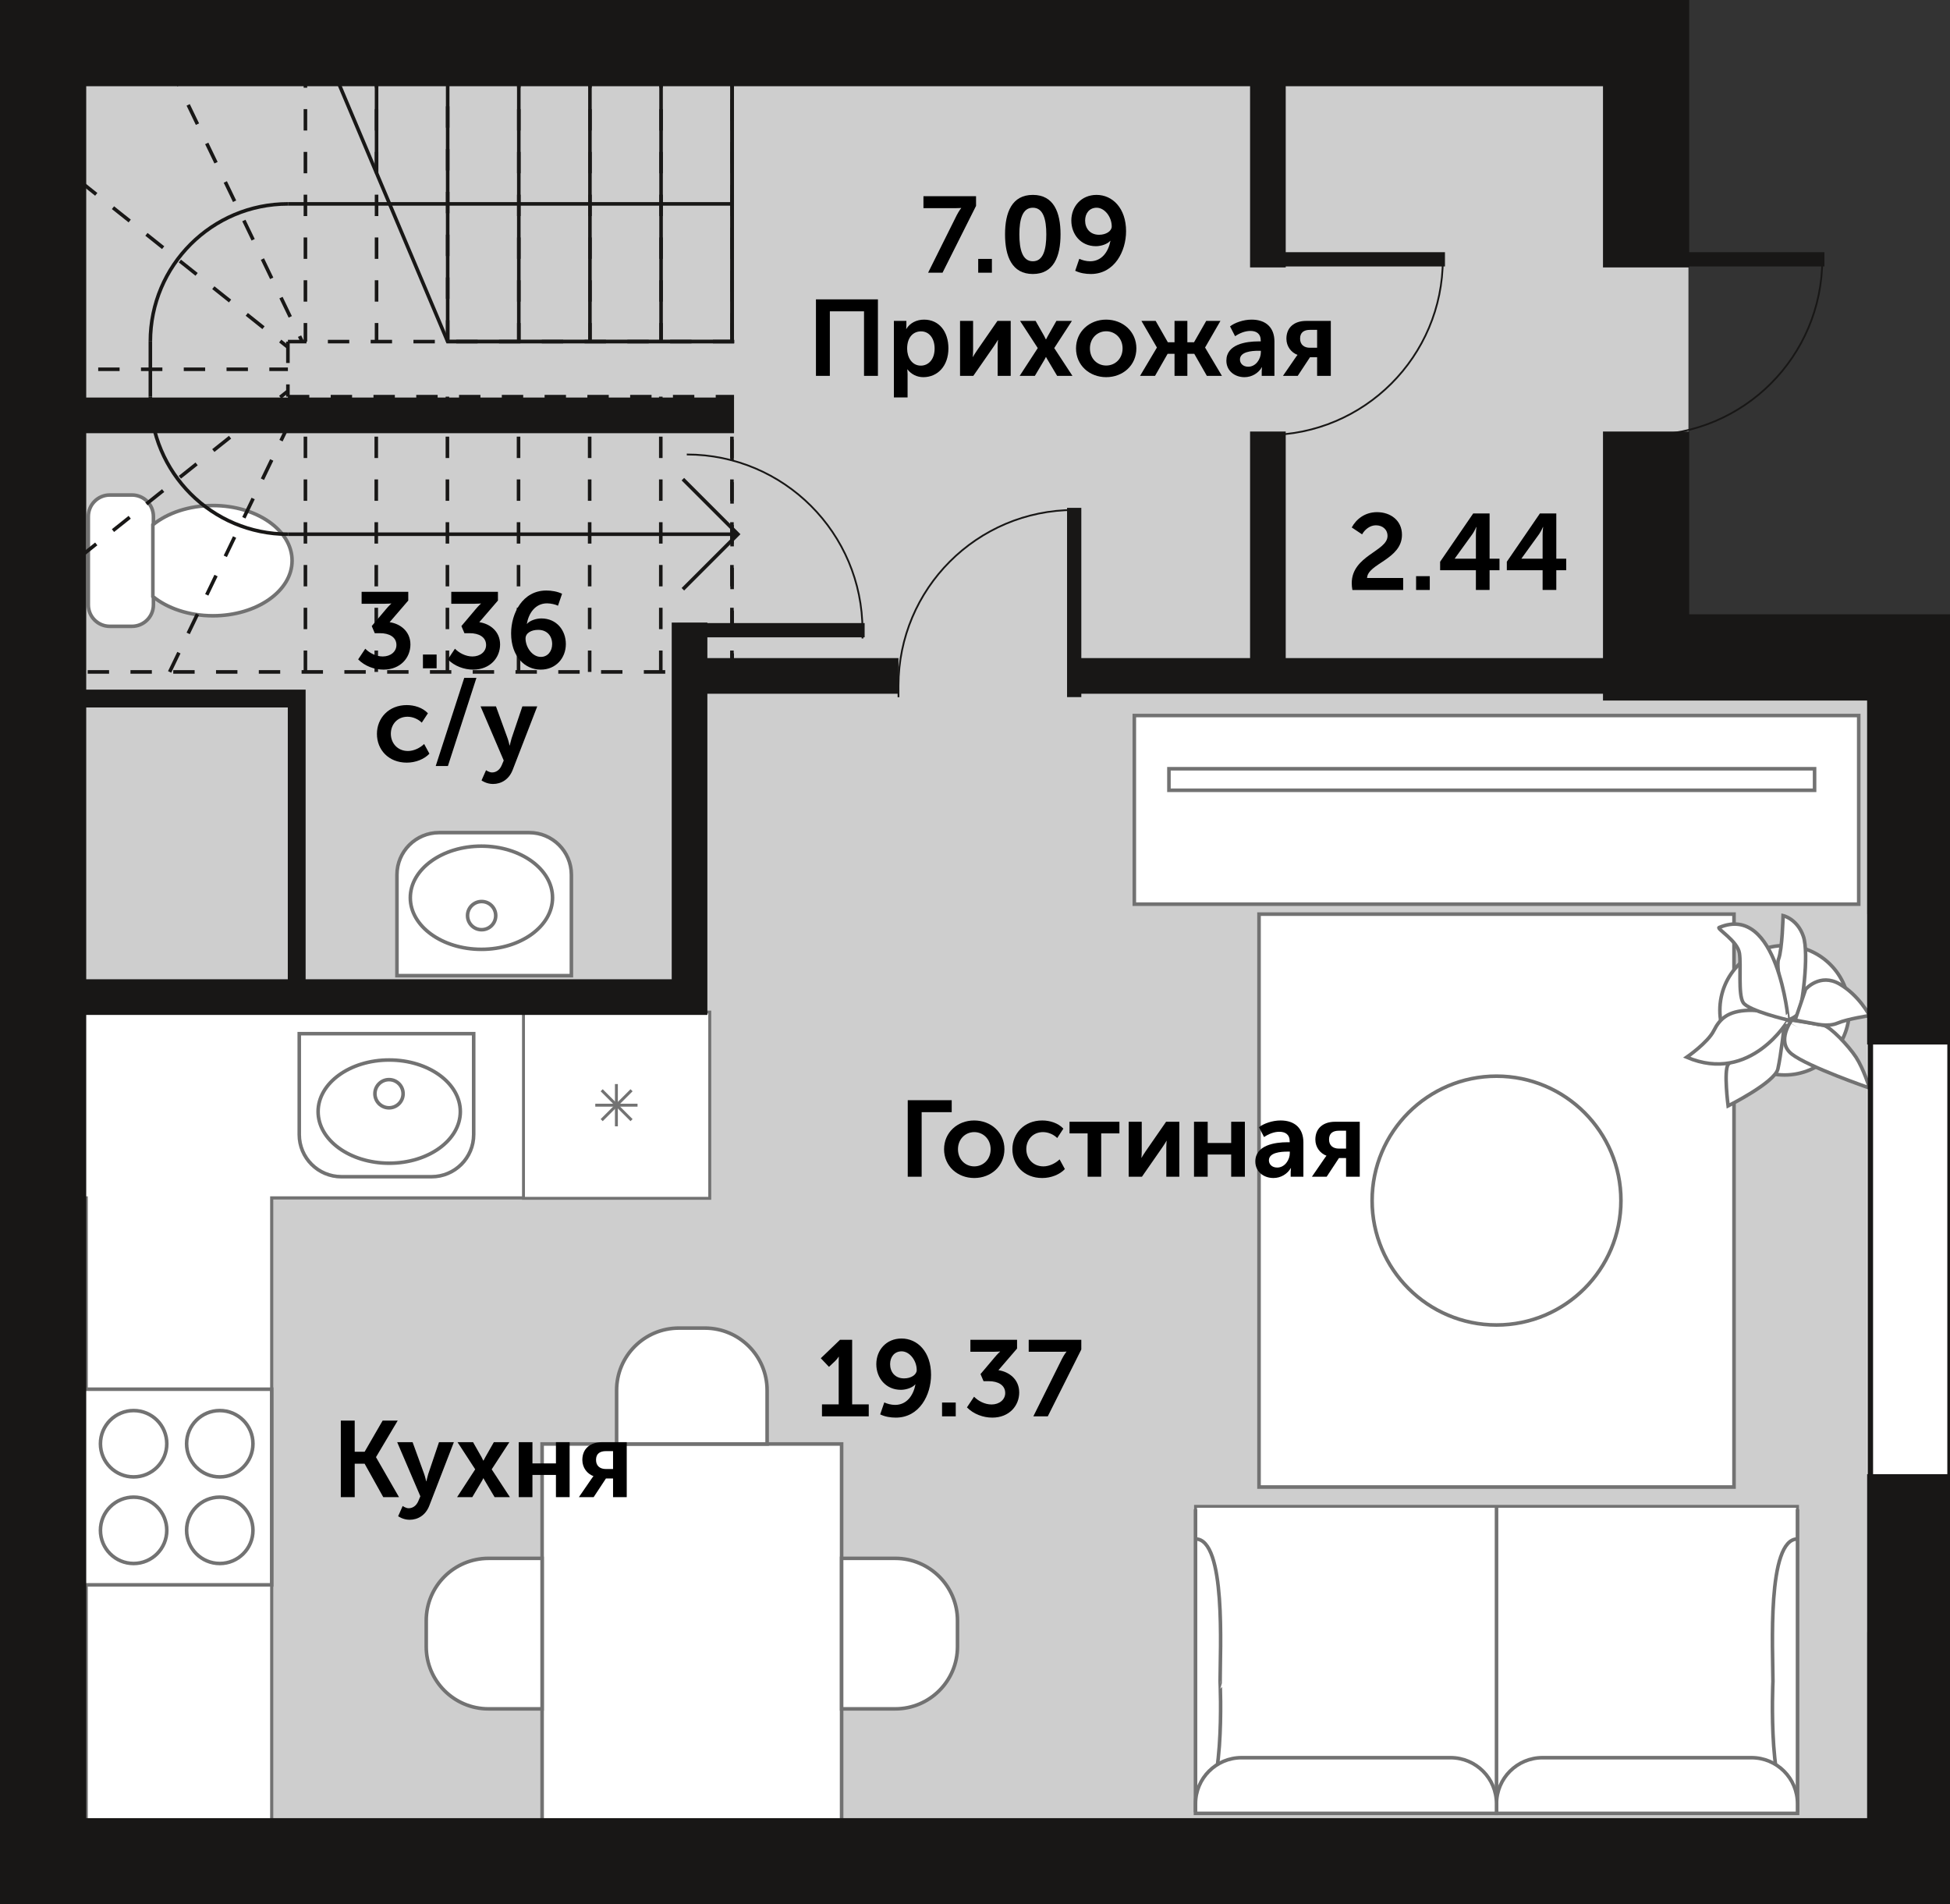 <?xml version="1.0" encoding="utf-8"?>
<!-- Generator: Adobe Illustrator 24.3.0, SVG Export Plug-In . SVG Version: 6.00 Build 0)  -->
<svg version="1.1" xmlns="http://www.w3.org/2000/svg" xmlns:xlink="http://www.w3.org/1999/xlink" x="0px" y="0px"
	 width="348.15px" height="340px" viewBox="0 0 348.15 340" enable-background="new 0 0 348.15 340" xml:space="preserve">
<rect x="0" y="0" width="348.15" height="340" fill="#333333" stroke="none"/>
<g id="пол">
	<polygon fill="#CECECE" points="333.938,119.965 301.452,119.965 301.452,3.957 2.257,3.957 2.257,336.604 301.452,336.604 
		301.452,327.468 333.938,327.468 	"/>
	<rect x="333.351" y="163.205" fill="#FFFFFF" width="14.799" height="128.186"/>
</g>
<g id="интерьер">
	<polygon fill="#FFFFFF" stroke="#727272" stroke-width="0.563" stroke-miterlimit="10" points="126.597,180.76 48.509,180.756 
		15.394,180.756 14.333,180.756 14.333,213.871 15.394,213.871 15.394,324.977 48.509,324.977 48.509,213.871 126.597,213.875 	"/>
	<g>
		<path fill="#FFFFFF" stroke="#727272" stroke-width="0.637" stroke-miterlimit="10" d="M78.403,148.653l16.081,0
			c4.159,0,7.53,3.371,7.53,7.53l0,18.01H70.873l0-18.01C70.873,152.024,74.244,148.653,78.403,148.653z"/>
		
			<ellipse fill="#FFFFFF" stroke="#727272" stroke-width="0.637" stroke-miterlimit="10" cx="85.953" cy="160.278" rx="12.696" ry="9.213"/>
		<circle fill="#FFFFFF" stroke="#727272" stroke-width="0.637" stroke-miterlimit="10" cx="85.99" cy="163.471" r="2.516"/>
	</g>
	<g>
		<path fill="#FFFFFF" stroke="#727272" stroke-width="0.637" stroke-miterlimit="10" d="M77.04,210.088H60.959
			c-4.159,0-7.53-3.371-7.53-7.53l0-18.01l31.141,0l0,18.01C84.57,206.716,81.198,210.088,77.04,210.088z"/>
		
			<ellipse fill="#FFFFFF" stroke="#727272" stroke-width="0.637" stroke-miterlimit="10" cx="69.49" cy="198.462" rx="12.696" ry="9.213"/>
		<circle fill="#FFFFFF" stroke="#727272" stroke-width="0.637" stroke-miterlimit="10" cx="69.453" cy="195.269" r="2.516"/>
	</g>
	<g>
		<path fill="#FFFFFF" stroke="#727272" stroke-width="0.637" stroke-miterlimit="10" d="M27.39,92.21v15.777
			c0,2.117-1.716,3.833-3.833,3.833h-3.954c-2.117,0-3.833-1.716-3.833-3.833V92.21c0-2.117,1.716-3.833,3.833-3.833h3.954
			C25.674,88.377,27.39,90.093,27.39,92.21z"/>
		<path fill="#FFFFFF" stroke="#727272" stroke-width="0.637" stroke-miterlimit="10" d="M38.013,109.94
			c7.807,0,14.135-4.406,14.135-9.841c0-5.435-6.328-9.841-14.135-9.841c-4.29,0-8.127,1.336-10.72,3.438v12.806
			C29.886,108.603,33.723,109.94,38.013,109.94z"/>
	</g>
	<g>
		
			<rect x="14.586" y="248.024" fill="#FFFFFF" stroke="#727272" stroke-width="0.637" stroke-miterlimit="10" width="33.923" height="34.931"/>
		<g>
			<circle fill="#FFFFFF" stroke="#727272" stroke-width="0.637" stroke-miterlimit="10" cx="23.856" cy="257.76" r="5.923"/>
			<circle fill="#FFFFFF" stroke="#727272" stroke-width="0.637" stroke-miterlimit="10" cx="39.239" cy="257.76" r="5.923"/>
			<circle fill="#FFFFFF" stroke="#727272" stroke-width="0.637" stroke-miterlimit="10" cx="39.239" cy="273.218" r="5.923"/>
			<circle fill="#FFFFFF" stroke="#727272" stroke-width="0.637" stroke-miterlimit="10" cx="23.856" cy="273.218" r="5.923"/>
		</g>
	</g>
	<g>
		
			<rect x="239.779" y="242.606" transform="matrix(6.123234e-17 -1 1 6.123234e-17 -29.159 563.532)" fill="#FFFFFF" stroke="#727272" stroke-width="0.52" stroke-miterlimit="10" width="54.814" height="107.479"/>
		
			<line fill="#FFFFFF" stroke="#727272" stroke-width="0.637" stroke-miterlimit="10" x1="267.186" y1="268.938" x2="267.186" y2="323.753"/>
		<path fill="#FFFFFF" stroke="#727272" stroke-width="0.637" stroke-miterlimit="10" d="M213.447,323.215L213.447,323.215l0-47.38
			v-6.359v5.284c5.491,0,4.389,19.946,4.389,25.437C217.835,300.197,218.937,323.215,213.447,323.215z"/>
		<path fill="#FFFFFF" stroke="#727272" stroke-width="0.637" stroke-miterlimit="10" d="M320.926,323.215L320.926,323.215v-47.38
			v-6.359v5.284c-5.491,0-4.389,19.946-4.389,25.437C316.537,300.197,315.435,323.215,320.926,323.215z"/>
		<path fill="#FFFFFF" stroke="#727272" stroke-width="0.637" stroke-miterlimit="10" d="M320.926,322.033v1.72h-53.739v-1.72
			c0-4.541,3.681-8.222,8.222-8.222h37.295C317.244,313.811,320.926,317.492,320.926,322.033z"/>
		<path fill="#FFFFFF" stroke="#727272" stroke-width="0.637" stroke-miterlimit="10" d="M267.186,322.033v1.72h-53.74v-1.72
			c0-4.541,3.681-8.222,8.222-8.222h37.295C263.505,313.811,267.186,317.492,267.186,322.033z"/>
	</g>
	<g>
		
			<rect x="250.348" y="79.918" transform="matrix(6.123234e-17 -1 1 6.123234e-17 122.602 411.771)" fill="#FFFFFF" stroke="#727272" stroke-width="0.637" stroke-miterlimit="10" width="33.677" height="129.333"/>
		
			<rect x="264.414" y="81.535" transform="matrix(6.123234e-17 -1 1 6.123234e-17 127.165 405.506)" fill="#FFFFFF" stroke="#727272" stroke-width="0.637" stroke-miterlimit="10" width="3.842" height="115.271"/>
	</g>
	<g>
		
			<rect x="89.937" y="264.655" transform="matrix(6.123234e-17 -1 1 6.123234e-17 -167.867 414.914)" fill="#FFFFFF" stroke="#727272" stroke-width="0.637" stroke-miterlimit="10" width="67.174" height="53.471"/>
		<path fill="#FFFFFF" stroke="#727272" stroke-width="0.637" stroke-miterlimit="10" d="M96.788,278.224v26.87H87.21
			c-6.136,0-11.111-4.975-11.111-11.111v-4.648c0-6.137,4.975-11.111,11.111-11.111H96.788z"/>
		<path fill="#FFFFFF" stroke="#727272" stroke-width="0.637" stroke-miterlimit="10" d="M136.959,257.803h-26.87v-9.579
			c0-6.136,4.975-11.111,11.111-11.111h4.648c6.136,0,11.111,4.975,11.111,11.111V257.803z"/>
		<path fill="#FFFFFF" stroke="#727272" stroke-width="0.637" stroke-miterlimit="10" d="M150.259,305.094v-26.87h9.579
			c6.136,0,11.111,4.975,11.111,11.111v4.648c0,6.136-4.975,11.111-11.111,11.111H150.259z"/>
	</g>
	<g>
		
			<rect x="93.463" y="180.691" fill="#FFFFFF" stroke="#727272" stroke-width="0.521" stroke-miterlimit="10" width="33.253" height="33.253"/>
		
			<line fill="#FFFFFF" stroke="#727272" stroke-width="0.521" stroke-miterlimit="10" x1="106.28" y1="197.317" x2="113.824" y2="197.317"/>
		
			<line fill="#FFFFFF" stroke="#727272" stroke-width="0.521" stroke-miterlimit="10" x1="110.052" y1="193.545" x2="110.052" y2="201.089"/>
		
			<line fill="#FFFFFF" stroke="#727272" stroke-width="0.521" stroke-miterlimit="10" x1="107.422" y1="194.65" x2="112.756" y2="199.984"/>
		
			<line fill="#FFFFFF" stroke="#727272" stroke-width="0.521" stroke-miterlimit="10" x1="112.756" y1="194.65" x2="107.422" y2="199.984"/>
	</g>
	
		<rect x="224.784" y="163.205" fill="#FFFFFF" stroke="#727272" stroke-width="0.643" stroke-miterlimit="10" width="84.804" height="102.284"/>
	<circle fill="#FFFFFF" stroke="#727272" stroke-width="0.643" stroke-miterlimit="10" cx="267.186" cy="214.347" r="22.212"/>
	<g>
		<circle fill="#FFFFFF" stroke="#727272" stroke-width="0.637" stroke-miterlimit="10" cx="318.616" cy="180.371" r="11.554"/>
		<path fill="#FFFFFF" stroke="#727272" stroke-width="0.637" stroke-miterlimit="10" d="M319.284,182.124
			c0,0-2.418-9.136-1.747-10.882c0.672-1.747,0.814-7.77,0.814-7.77s2.544,0.567,3.619,3.698c1.075,3.131-0.269,13.207-0.94,13.879
			C320.359,181.721,319.284,182.124,319.284,182.124z"/>
		<path fill="#FFFFFF" stroke="#727272" stroke-width="0.637" stroke-miterlimit="10" d="M333.794,194.258
			c0,0-1.075-3.446-2.418-5.506c-1.343-2.06-4.568-5.419-5.777-5.688s-5.702-0.94-5.702-0.94s-2.881,3.805,0,6.067
			C322.777,190.454,333.794,194.258,333.794,194.258z"/>
		<path fill="#FFFFFF" stroke="#727272" stroke-width="0.637" stroke-miterlimit="10" d="M318.616,182.662
			c0,0-0.643,5.777-1.197,8.195c-0.554,2.418-8.883,6.583-8.883,6.583s-0.806-6.18,0-7.389s6.046-4.792,6.717-5.486
			C315.925,183.871,318.616,182.662,318.616,182.662z"/>
		<path fill="#FFFFFF" stroke="#727272" stroke-width="0.637" stroke-miterlimit="10" d="M301.147,188.752
			c0,0,3.762-2.597,4.837-4.747c1.075-2.15,2.553-3.493,6.18-3.627c3.627-0.134,7.12,1.747,7.12,1.747
			S312.566,193.633,301.147,188.752z"/>
		<path fill="#FFFFFF" stroke="#727272" stroke-width="0.637" stroke-miterlimit="10" d="M322.373,176.616
			c0,0,2.553-2.956,6.046-0.94c3.493,2.015,5.374,5.643,5.374,5.643s-3.939,0.591-5.71,1.343s-4.044,0.113-4.744,0
			s-2.846-0.537-2.846-0.537L322.373,176.616z"/>
		<path fill="#FFFFFF" stroke="#727272" stroke-width="0.637" stroke-miterlimit="10" d="M306.924,165.599
			c-0.446,0.189,3.292,2.418,3.627,4.568s-0.269,7.352,0.672,8.83c0.94,1.478,8.061,3.127,8.061,3.127
			S317.403,161.166,306.924,165.599z"/>
	</g>
</g>
<g id="планировки">
	<g>
		
			<line fill="none" stroke="#181716" stroke-width="6.366" stroke-miterlimit="10" x1="226.368" y1="77.043" x2="226.368" y2="120.676"/>
	</g>
	<g>
		
			<line fill="none" stroke="#181716" stroke-width="6.366" stroke-miterlimit="10" x1="226.368" y1="10.39" x2="226.368" y2="47.746"/>
	</g>
	
		<line fill="none" stroke="#181716" stroke-width="6.366" stroke-miterlimit="10" x1="333.351" y1="120.676" x2="191.156" y2="120.676"/>
	<polyline fill="none" stroke="#181716" stroke-width="6.366" stroke-miterlimit="10" points="123.111,111.151 123.111,178.019 
		9.679,178.019 	"/>
	
		<line fill="none" stroke="#181716" stroke-width="6.366" stroke-miterlimit="10" x1="160.413" y1="120.676" x2="124.172" y2="120.676"/>
	
		<rect x="3.233" y="128.276" transform="matrix(-1.836970e-16 1 -1 -1.836970e-16 181.251 121.484)" fill="none" stroke="#181716" stroke-width="3.183" stroke-miterlimit="10" width="53.302" height="46.182"/>
	<g>
		<g>
			<g id="LINE_910_">
				
					<line fill="none" stroke="#181716" stroke-width="0.637" stroke-miterlimit="10" x1="130.739" y1="36.401" x2="51.417" y2="36.401"/>
			</g>
			<g>
				<g id="LINE_909_">
					
						<line fill="none" stroke="#181716" stroke-width="0.637" stroke-miterlimit="10" x1="26.844" y1="60.974" x2="26.844" y2="70.804"/>
				</g>
				<g id="ARC_42_">
					<path fill="none" stroke="#181716" stroke-width="0.637" stroke-miterlimit="10" d="M51.417,36.401
						c-13.571,0-24.573,11.002-24.573,24.573"/>
				</g>
				<g id="ARC_41_">
					<path fill="none" stroke="#181716" stroke-width="0.637" stroke-miterlimit="10" d="M26.844,70.804
						c0,13.571,11.002,24.573,24.573,24.573"/>
				</g>
				<g id="LINE_908_">
					
						<line fill="none" stroke="#181716" stroke-width="0.637" stroke-miterlimit="10" x1="51.417" y1="95.377" x2="131.565" y2="95.377"/>
				</g>
				<g id="LINE_907_">
					<polyline fill="none" stroke="#181716" stroke-width="0.637" stroke-miterlimit="10" points="121.921,85.548 131.75,95.377 
						121.921,105.206 					"/>
				</g>
			</g>
		</g>
		<g>
			<g id="LINE_906_">
				
					<line fill="none" stroke="#181716" stroke-width="0.637" stroke-miterlimit="10" stroke-dasharray="3.819" x1="30.284" y1="119.965" x2="53.951" y2="70.818"/>
			</g>
			<g id="LINE_905_">
				
					<line fill="none" stroke="#181716" stroke-width="0.637" stroke-miterlimit="10" stroke-dasharray="3.819" x1="131.101" y1="60.989" x2="51.403" y2="60.989"/>
			</g>
			<g id="LINE_904_">
				
					<line fill="none" stroke="#181716" stroke-width="0.637" stroke-miterlimit="10" stroke-dasharray="3.819" x1="51.403" y1="60.989" x2="51.403" y2="70.818"/>
			</g>
			<g id="LINE_903_">
				
					<line fill="none" stroke="#181716" stroke-width="0.637" stroke-miterlimit="10" stroke-dasharray="3.819" x1="51.403" y1="70.818" x2="131.053" y2="70.818"/>
			</g>
			<g id="LINE_902_">
				
					<line fill="none" stroke="#181716" stroke-width="0.637" stroke-miterlimit="10" stroke-dasharray="3.819" x1="130.726" y1="11.843" x2="130.726" y2="60.989"/>
			</g>
			<g id="LINE_901_">
				
					<line fill="none" stroke="#181716" stroke-width="0.637" stroke-miterlimit="10" stroke-dasharray="3.819" x1="118.026" y1="11.843" x2="118.026" y2="60.989"/>
			</g>
			<g id="LINE_900_">
				
					<line fill="none" stroke="#181716" stroke-width="0.637" stroke-miterlimit="10" stroke-dasharray="3.819" x1="105.327" y1="11.843" x2="105.327" y2="60.989"/>
			</g>
			<g id="LINE_899_">
				
					<line fill="none" stroke="#181716" stroke-width="0.637" stroke-miterlimit="10" stroke-dasharray="3.819" x1="92.627" y1="11.843" x2="92.627" y2="60.989"/>
			</g>
			<g id="LINE_898_">
				
					<line fill="none" stroke="#181716" stroke-width="0.637" stroke-miterlimit="10" stroke-dasharray="3.819" x1="79.928" y1="60.989" x2="79.928" y2="11.843"/>
			</g>
			<g id="LINE_897_">
				
					<line fill="none" stroke="#181716" stroke-width="0.637" stroke-miterlimit="10" stroke-dasharray="3.819" x1="67.229" y1="11.843" x2="67.229" y2="60.989"/>
			</g>
			<g id="LINE_896_">
				
					<line fill="none" stroke="#181716" stroke-width="0.637" stroke-miterlimit="10" stroke-dasharray="3.819" x1="54.529" y1="11.843" x2="54.529" y2="60.989"/>
			</g>
			<g id="LINE_895_">
				
					<line fill="none" stroke="#181716" stroke-width="0.637" stroke-miterlimit="10" stroke-dasharray="3.819" x1="30.284" y1="11.843" x2="53.951" y2="60.989"/>
			</g>
			<g id="LINE_894_">
				
					<line fill="none" stroke="#181716" stroke-width="0.637" stroke-miterlimit="10" stroke-dasharray="3.819" x1="2.257" y1="22.791" x2="51.403" y2="61.984"/>
			</g>
			<g id="LINE_893_">
				
					<line fill="none" stroke="#181716" stroke-width="0.637" stroke-miterlimit="10" stroke-dasharray="3.819" x1="2.257" y1="65.93" x2="51.403" y2="65.93"/>
			</g>
			<g id="LINE_892_">
				
					<line fill="none" stroke="#181716" stroke-width="0.637" stroke-miterlimit="10" stroke-dasharray="3.819" x1="2.257" y1="109.016" x2="51.403" y2="69.823"/>
			</g>
			<g id="LINE_891_">
				
					<line fill="none" stroke="#181716" stroke-width="0.637" stroke-miterlimit="10" stroke-dasharray="3.819" x1="54.529" y1="119.965" x2="54.529" y2="70.818"/>
			</g>
			<g id="LINE_890_">
				
					<line fill="none" stroke="#181716" stroke-width="0.637" stroke-miterlimit="10" stroke-dasharray="3.819" x1="67.179" y1="119.965" x2="67.179" y2="70.818"/>
			</g>
			<g id="LINE_889_">
				
					<line fill="none" stroke="#181716" stroke-width="0.637" stroke-miterlimit="10" stroke-dasharray="3.819" x1="79.879" y1="119.965" x2="79.879" y2="70.818"/>
			</g>
			<g id="LINE_888_">
				
					<line fill="none" stroke="#181716" stroke-width="0.637" stroke-miterlimit="10" stroke-dasharray="3.819" x1="92.578" y1="119.965" x2="92.578" y2="70.818"/>
			</g>
			<g id="LINE_887_">
				
					<line fill="none" stroke="#181716" stroke-width="0.637" stroke-miterlimit="10" stroke-dasharray="3.819" x1="105.278" y1="119.965" x2="105.278" y2="70.818"/>
			</g>
			<g id="LINE_886_">
				
					<line fill="none" stroke="#181716" stroke-width="0.637" stroke-miterlimit="10" stroke-dasharray="3.819" x1="117.977" y1="119.965" x2="117.977" y2="70.818"/>
			</g>
			<g id="LINE_885_">
				
					<line fill="none" stroke="#181716" stroke-width="0.637" stroke-miterlimit="10" stroke-dasharray="3.819" x1="130.677" y1="119.965" x2="130.677" y2="70.818"/>
			</g>
			<polyline fill="none" stroke="#181716" stroke-width="0.637" stroke-miterlimit="10" stroke-dasharray="3.819" points="
				130.677,70.818 130.726,119.965 2.257,119.965 2.257,11.843 130.726,11.843 130.726,60.989 			"/>
		</g>
		<g>
			<defs>
				<polygon id="SVGID_13_" points="79.928,60.989 59.192,11.843 130.726,11.843 130.726,60.989 				"/>
			</defs>
			<clipPath id="SVGID_2_">
				<use xlink:href="#SVGID_13_"  overflow="visible"/>
			</clipPath>
			<g id="LINE_884_" clip-path="url(#SVGID_2_)">
				
					<line fill="none" stroke="#181716" stroke-width="0.637" stroke-miterlimit="10" x1="30.284" y1="119.965" x2="53.951" y2="70.818"/>
			</g>
			<g id="LINE_883_" clip-path="url(#SVGID_2_)">
				
					<line fill="none" stroke="#181716" stroke-width="0.637" stroke-miterlimit="10" x1="131.101" y1="60.989" x2="51.403" y2="60.989"/>
			</g>
			<g id="LINE_882_" clip-path="url(#SVGID_2_)">
				
					<line fill="none" stroke="#181716" stroke-width="0.637" stroke-miterlimit="10" x1="51.403" y1="60.989" x2="51.403" y2="70.818"/>
			</g>
			<g id="LINE_881_" clip-path="url(#SVGID_2_)">
				
					<line fill="none" stroke="#181716" stroke-width="0.637" stroke-miterlimit="10" x1="51.403" y1="70.818" x2="131.053" y2="70.818"/>
			</g>
			<g id="LINE_880_" clip-path="url(#SVGID_2_)">
				
					<line fill="none" stroke="#181716" stroke-width="0.637" stroke-miterlimit="10" x1="130.726" y1="11.843" x2="130.726" y2="60.989"/>
			</g>
			<g id="LINE_879_" clip-path="url(#SVGID_2_)">
				
					<line fill="none" stroke="#181716" stroke-width="0.637" stroke-miterlimit="10" x1="118.026" y1="11.843" x2="118.026" y2="60.989"/>
			</g>
			<g id="LINE_878_" clip-path="url(#SVGID_2_)">
				
					<line fill="none" stroke="#181716" stroke-width="0.637" stroke-miterlimit="10" x1="105.327" y1="11.843" x2="105.327" y2="60.989"/>
			</g>
			<g id="LINE_877_" clip-path="url(#SVGID_2_)">
				
					<line fill="none" stroke="#181716" stroke-width="0.637" stroke-miterlimit="10" x1="92.627" y1="11.843" x2="92.627" y2="60.989"/>
			</g>
			<g id="LINE_876_" clip-path="url(#SVGID_2_)">
				
					<line fill="none" stroke="#181716" stroke-width="0.637" stroke-miterlimit="10" x1="79.928" y1="60.989" x2="79.928" y2="11.843"/>
			</g>
			<g id="LINE_875_" clip-path="url(#SVGID_2_)">
				
					<line fill="none" stroke="#181716" stroke-width="0.637" stroke-miterlimit="10" x1="67.229" y1="11.843" x2="67.229" y2="60.989"/>
			</g>
			<g id="LINE_874_" clip-path="url(#SVGID_2_)">
				
					<line fill="none" stroke="#181716" stroke-width="0.637" stroke-miterlimit="10" x1="54.529" y1="11.843" x2="54.529" y2="60.989"/>
			</g>
			<g id="LINE_873_" clip-path="url(#SVGID_2_)">
				
					<line fill="none" stroke="#181716" stroke-width="0.637" stroke-miterlimit="10" x1="30.284" y1="11.843" x2="53.951" y2="60.989"/>
			</g>
			<g id="LINE_872_" clip-path="url(#SVGID_2_)">
				
					<line fill="none" stroke="#181716" stroke-width="0.637" stroke-miterlimit="10" x1="2.257" y1="22.791" x2="51.403" y2="61.984"/>
			</g>
			<g id="LINE_871_" clip-path="url(#SVGID_2_)">
				
					<line fill="none" stroke="#181716" stroke-width="0.637" stroke-miterlimit="10" x1="2.257" y1="65.93" x2="51.403" y2="65.93"/>
			</g>
			<g id="LINE_870_" clip-path="url(#SVGID_2_)">
				
					<line fill="none" stroke="#181716" stroke-width="0.637" stroke-miterlimit="10" x1="2.257" y1="109.016" x2="51.403" y2="69.823"/>
			</g>
			<g id="LINE_869_" clip-path="url(#SVGID_2_)">
				
					<line fill="none" stroke="#181716" stroke-width="0.637" stroke-miterlimit="10" x1="54.529" y1="119.965" x2="54.529" y2="70.818"/>
			</g>
			<g id="LINE_868_" clip-path="url(#SVGID_2_)">
				
					<line fill="none" stroke="#181716" stroke-width="0.637" stroke-miterlimit="10" x1="67.179" y1="119.965" x2="67.179" y2="70.818"/>
			</g>
			<g id="LINE_867_" clip-path="url(#SVGID_2_)">
				
					<line fill="none" stroke="#181716" stroke-width="0.637" stroke-miterlimit="10" x1="79.879" y1="119.965" x2="79.879" y2="70.818"/>
			</g>
			<g id="LINE_866_" clip-path="url(#SVGID_2_)">
				
					<line fill="none" stroke="#181716" stroke-width="0.637" stroke-miterlimit="10" x1="92.578" y1="119.965" x2="92.578" y2="70.818"/>
			</g>
			<g id="LINE_865_" clip-path="url(#SVGID_2_)">
				
					<line fill="none" stroke="#181716" stroke-width="0.637" stroke-miterlimit="10" x1="105.278" y1="119.965" x2="105.278" y2="70.818"/>
			</g>
			<g id="LINE_864_" clip-path="url(#SVGID_2_)">
				
					<line fill="none" stroke="#181716" stroke-width="0.637" stroke-miterlimit="10" x1="117.977" y1="119.965" x2="117.977" y2="70.818"/>
			</g>
			<g id="LINE_863_" clip-path="url(#SVGID_2_)">
				
					<line fill="none" stroke="#181716" stroke-width="0.637" stroke-miterlimit="10" x1="130.677" y1="119.965" x2="130.677" y2="70.818"/>
			</g>
			<polyline clip-path="url(#SVGID_2_)" fill="none" stroke="#181716" stroke-width="0.637" stroke-miterlimit="10" points="
				130.677,70.818 130.726,119.965 2.257,119.965 2.257,11.843 130.726,11.843 130.726,60.989 			"/>
			<use xlink:href="#SVGID_13_"  overflow="visible" fill="none" stroke="#181716" stroke-width="0.637" stroke-miterlimit="10"/>
		</g>
	</g>
	<g>
		
			<line fill="none" stroke="#181716" stroke-width="2.546" stroke-miterlimit="10" x1="191.784" y1="90.67" x2="191.784" y2="124.46"/>
		<path fill="none" stroke="#181716" stroke-width="0.318" stroke-miterlimit="10" d="M191.784,91.052
			c-17.326,0-31.371,14.045-31.371,31.371v2.055"/>
	</g>
	<g>
		
			<line fill="none" stroke="#181716" stroke-width="2.546" stroke-miterlimit="10" x1="154.371" y1="112.514" x2="120.965" y2="112.514"/>
		<path fill="none" stroke="#181716" stroke-width="0.318" stroke-miterlimit="10" d="M122.617,81.143
			c17.326,0,31.371,14.045,31.371,31.371v1.477"/>
	</g>
	<g>
		
			<line fill="none" stroke="#181716" stroke-width="2.546" stroke-miterlimit="10" x1="325.729" y1="46.299" x2="292.324" y2="46.299"/>
		<path fill="none" stroke="#181716" stroke-width="0.318" stroke-miterlimit="10" d="M293.975,77.67
			c17.326,0,31.371-14.045,31.371-31.371"/>
	</g>
	<g>
		
			<line fill="none" stroke="#181716" stroke-width="2.546" stroke-miterlimit="10" x1="257.981" y1="46.299" x2="224.576" y2="46.299"/>
		<path fill="none" stroke="#181716" stroke-width="0.318" stroke-miterlimit="10" d="M226.228,77.67
			c17.326,0,31.371-14.045,31.371-31.371"/>
	</g>
	<line fill="none" stroke="#181716" stroke-width="6.366" stroke-miterlimit="10" x1="131.053" y1="74.16" x2="9.679" y2="74.16"/>
	<g>
		<polygon fill="#181716" points="286.195,125.071 301.589,125.071 333.351,125.071 333.351,186.485 348.745,186.485 
			348.745,109.677 301.589,109.677 301.589,77.043 286.195,77.043 286.195,109.677 		"/>
		<polygon fill="#181716" points="348.745,263.192 333.351,263.192 333.351,324.606 301.589,324.606 273.125,324.606 
			15.394,324.606 15.394,15.394 286.195,15.394 286.195,47.746 301.589,47.746 301.589,0 0,0 0,340 273.125,340 301.589,340 
			348.745,340 		"/>
	</g>
	
		<line fill="none" stroke="#181716" stroke-width="0.955" stroke-miterlimit="10" x1="348.15" y1="180.456" x2="348.15" y2="277.439"/>
	
		<line fill="none" stroke="#181716" stroke-width="0.955" stroke-miterlimit="10" x1="333.938" y1="180.542" x2="333.938" y2="277.524"/>
	<g>
		<g>
			<path d="M162.067,196.426h7.85v2.136h-5.368v11.526h-2.482V196.426z"/>
			<path d="M173.921,200.044c3.002,0,5.407,2.136,5.407,5.137c0,3.021-2.405,5.137-5.388,5.137s-5.388-2.117-5.388-5.137
				C168.552,202.179,170.957,200.044,173.921,200.044z M173.94,208.241c1.597,0,2.925-1.231,2.925-3.059
				c0-1.809-1.328-3.059-2.925-3.059s-2.905,1.251-2.905,3.059C171.035,207.009,172.343,208.241,173.94,208.241z"/>
			<path d="M186.082,200.044c1.328,0,2.828,0.443,3.771,1.462l-1.097,1.674c-0.616-0.616-1.578-1.058-2.54-1.058
				c-1.809,0-2.982,1.366-2.982,3.04c0,1.655,1.174,3.079,3.059,3.079c1.039,0,2.155-0.539,2.886-1.251l0.943,1.732
				c-0.924,0.981-2.463,1.597-4.041,1.597c-3.252,0-5.33-2.29-5.33-5.137C180.752,202.391,182.83,200.044,186.082,200.044z"/>
			<path d="M194.183,202.353h-3.233v-2.078h8.909v2.078h-3.252v7.735h-2.424V202.353z"/>
			<path d="M201.515,200.275h2.328v5.253c0,0.443-0.038,1.02-0.058,1.174h0.038c0.115-0.25,0.481-0.789,0.731-1.174l3.637-5.253
				h2.367v9.813h-2.328v-5.234c0-0.366,0.038-0.924,0.058-1.174h-0.039c-0.115,0.269-0.481,0.789-0.731,1.174l-3.637,5.234h-2.367
				V200.275z"/>
			<path d="M213.175,200.275h2.444v3.791h4.195v-3.791h2.444v9.813h-2.444v-3.964h-4.195v3.964h-2.444V200.275z"/>
			<path d="M229.839,203.93h0.423v-0.135c0-1.289-0.827-1.732-1.847-1.732c-0.962,0-1.943,0.404-2.732,0.943l-0.904-1.751
				c0.808-0.654,2.386-1.212,3.848-1.212c2.559,0,4.079,1.424,4.079,3.906v6.138h-2.271v-0.827c0-0.404,0.058-0.712,0.058-0.712
				h-0.038c-0.597,1.039-1.77,1.77-3.098,1.77c-1.77,0-3.233-1.155-3.233-2.944C224.124,204.431,227.665,203.93,229.839,203.93z
				 M228.03,208.452c1.366,0,2.251-1.385,2.251-2.578v-0.269h-0.423c-1.231,0-3.309,0.173-3.309,1.559
				C226.549,207.817,227.049,208.452,228.03,208.452z"/>
			<path d="M236.381,206.951c0.231-0.366,0.443-0.596,0.443-0.596v-0.019c-1.097-0.404-1.982-1.482-1.982-2.886
				c0-2.02,1.405-3.175,3.521-3.175h4.406v9.813h-2.444v-3.329h-1.27l-2.193,3.329h-2.636L236.381,206.951z M240.326,205.066v-3.194
				h-1.27c-1.058,0-1.77,0.443-1.77,1.559s0.75,1.635,1.751,1.635H240.326z"/>
		</g>
	</g>
	<g>
		<g>
			<path d="M60.847,253.633h2.482v5.561h1.77l3.213-5.561h2.694l-3.868,6.504v0.038l4.098,7.119h-2.809L65.1,261.33h-1.77v5.965
				h-2.482V253.633z"/>
			<path d="M72.97,269.276c0.673,0,1.347-0.404,1.713-1.27l0.366-0.866l-4.137-9.659h2.752l2.059,5.657
				c0.192,0.52,0.366,1.328,0.366,1.328h0.038c0,0,0.173-0.77,0.327-1.289l1.924-5.695h2.655l-4.368,11.295
				c-0.673,1.789-2.097,2.559-3.54,2.559c-1.174,0-2.04-0.635-2.04-0.635l0.808-1.828C71.892,268.872,72.431,269.276,72.97,269.276z
				"/>
			<path d="M84.842,262.33l-3.156-4.849h2.771l1.52,2.675c0.135,0.25,0.308,0.616,0.308,0.616h0.039c0,0,0.192-0.366,0.327-0.616
				l1.52-2.675h2.771l-3.156,4.849l3.252,4.964h-2.732l-1.693-2.848c-0.135-0.212-0.289-0.52-0.289-0.52h-0.039
				c0,0-0.135,0.308-0.269,0.52l-1.693,2.848H81.61L84.842,262.33z"/>
			<path d="M92.617,257.481h2.444v3.791h4.195v-3.791h2.444v9.813h-2.444v-3.964H95.06v3.964h-2.444V257.481z"/>
			<path d="M105.509,264.158c0.231-0.366,0.443-0.596,0.443-0.596v-0.019c-1.097-0.404-1.982-1.482-1.982-2.886
				c0-2.02,1.405-3.175,3.521-3.175h4.406v9.813h-2.444v-3.329h-1.27l-2.193,3.329h-2.636L105.509,264.158z M109.453,262.273v-3.194
				h-1.27c-1.058,0-1.77,0.443-1.77,1.559s0.75,1.635,1.751,1.635H109.453z"/>
		</g>
	</g>
	<g>
		<g>
			<path d="M145.679,53.447h11.064v13.661h-2.482V55.583h-6.1v11.526h-2.482V53.447z"/>
			<path d="M159.592,57.295h2.232v0.731c0,0.366-0.038,0.693-0.038,0.693h0.038c0.635-1.058,1.828-1.655,3.156-1.655
				c2.655,0,4.349,2.097,4.349,5.137c0,3.117-1.905,5.137-4.483,5.137c-1.116,0-2.136-0.5-2.828-1.385h-0.038
				c0,0,0.058,0.346,0.058,0.847v4.156h-2.444V57.295z M164.402,65.28c1.347,0,2.463-1.097,2.463-3.04
				c0-1.866-1.001-3.079-2.424-3.079c-1.289,0-2.482,0.924-2.482,3.098C161.958,63.779,162.805,65.28,164.402,65.28z"/>
			<path d="M171.406,57.295h2.328v5.253c0,0.443-0.038,1.02-0.058,1.174h0.038c0.115-0.25,0.481-0.789,0.731-1.174l3.637-5.253
				h2.367v9.813h-2.328v-5.234c0-0.366,0.038-0.924,0.058-1.174h-0.039c-0.115,0.269-0.481,0.789-0.731,1.174l-3.637,5.234h-2.367
				V57.295z"/>
			<path d="M185.28,62.144l-3.156-4.849h2.771l1.52,2.675c0.135,0.25,0.308,0.616,0.308,0.616h0.038c0,0,0.193-0.366,0.327-0.616
				l1.52-2.675h2.771l-3.156,4.849l3.252,4.964h-2.732l-1.693-2.848c-0.135-0.212-0.289-0.52-0.289-0.52h-0.038
				c0,0-0.135,0.308-0.269,0.52l-1.693,2.848h-2.713L185.28,62.144z"/>
			<path d="M197.48,57.064c3.002,0,5.407,2.136,5.407,5.137c0,3.021-2.405,5.137-5.388,5.137s-5.388-2.117-5.388-5.137
				C192.111,59.2,194.516,57.064,197.48,57.064z M197.499,65.261c1.597,0,2.925-1.231,2.925-3.059c0-1.809-1.328-3.059-2.925-3.059
				s-2.905,1.251-2.905,3.059C194.593,64.03,195.902,65.261,197.499,65.261z"/>
			<path d="M206.543,62.067v-0.038l-2.752-4.733h2.54l2.174,3.81h1.193v-3.81h2.29v3.81h1.193l2.174-3.81h2.54l-2.732,4.733v0.038
				l3.002,5.041h-2.694l-2.251-3.944h-1.231v3.944h-2.29v-3.944h-1.231l-2.251,3.944h-2.675L206.543,62.067z"/>
			<path d="M224.669,60.951h0.423v-0.135c0-1.289-0.827-1.732-1.847-1.732c-0.962,0-1.943,0.404-2.732,0.943l-0.904-1.751
				c0.808-0.654,2.386-1.212,3.848-1.212c2.559,0,4.079,1.424,4.079,3.906v6.138h-2.271v-0.827c0-0.404,0.058-0.712,0.058-0.712
				h-0.038c-0.597,1.039-1.77,1.77-3.098,1.77c-1.77,0-3.233-1.155-3.233-2.944C218.954,61.451,222.495,60.951,224.669,60.951z
				 M222.86,65.473c1.366,0,2.251-1.385,2.251-2.578v-0.269h-0.423c-1.231,0-3.309,0.173-3.309,1.559
				C221.379,64.838,221.879,65.473,222.86,65.473z"/>
			<path d="M231.212,63.972c0.231-0.366,0.443-0.596,0.443-0.596v-0.019c-1.097-0.404-1.982-1.482-1.982-2.886
				c0-2.02,1.405-3.175,3.521-3.175h4.406v9.813h-2.444v-3.329h-1.27l-2.193,3.329h-2.636L231.212,63.972z M235.156,62.086v-3.194
				h-1.27c-1.058,0-1.77,0.443-1.77,1.559s0.75,1.635,1.751,1.635H235.156z"/>
		</g>
	</g>
	<g>
		<g>
			<path d="M72.629,125.884c1.328,0,2.828,0.443,3.771,1.462l-1.097,1.674c-0.616-0.616-1.578-1.058-2.54-1.058
				c-1.809,0-2.982,1.366-2.982,3.04c0,1.655,1.174,3.079,3.059,3.079c1.039,0,2.155-0.539,2.886-1.251l0.943,1.732
				c-0.924,0.981-2.463,1.597-4.041,1.597c-3.252,0-5.33-2.29-5.33-5.137C67.299,128.231,69.377,125.884,72.629,125.884z"/>
			<path d="M82.884,121.027h2.177l-5.093,15.739h-2.177L82.884,121.027z"/>
			<path d="M87.856,137.91c0.673,0,1.347-0.404,1.713-1.27l0.366-0.866l-4.137-9.659h2.752l2.059,5.657
				c0.192,0.52,0.366,1.328,0.366,1.328h0.038c0,0,0.173-0.77,0.327-1.289l1.924-5.695h2.655l-4.368,11.295
				c-0.673,1.789-2.097,2.559-3.54,2.559c-1.174,0-2.04-0.635-2.04-0.635l0.808-1.828C86.779,137.506,87.317,137.91,87.856,137.91z"
				/>
		</g>
	</g>
	<g>
		<g>
			<path d="M146.757,250.731h2.982v-7.581c0-0.462,0.019-0.924,0.019-0.924h-0.039c0,0-0.173,0.327-0.616,0.77l-1.097,1.039
				l-1.462-1.539l3.425-3.29h2.174v11.526h2.963v2.136h-8.351V250.731z"/>
			<path d="M157.879,250.384c0.481,0.231,1.212,0.443,1.924,0.443c2.155,0,3.29-1.789,3.637-3.656h-0.039
				c-0.462,0.558-1.578,0.962-2.559,0.962c-2.694,0-4.387-2.116-4.387-4.579c0-2.521,1.789-4.579,4.502-4.579
				c2.848,0,5.272,2.367,5.272,6.484c0,3.579-2.059,7.639-6.292,7.639c-0.924,0-1.924-0.154-2.79-0.577L157.879,250.384z
				 M163.67,244.612c0-1.713-1.27-3.348-2.694-3.348c-1.289,0-2.059,1.001-2.059,2.29c0,1.385,0.866,2.54,2.501,2.54
				C162.651,246.094,163.67,245.439,163.67,244.612z"/>
			<path d="M168.193,250.404h2.444v2.463h-2.444V250.404z"/>
			<path d="M173.908,249.365c0.731,0.75,1.905,1.385,3.117,1.385c1.405,0,2.444-0.866,2.444-2.04c0-1.443-1.308-2.117-2.925-2.117
				h-0.943l-0.539-1.27l2.501-2.963c0.52-0.635,0.981-1.039,0.981-1.039v-0.038c0,0-0.423,0.058-1.212,0.058h-4.079v-2.136h8.331
				v1.559l-3.329,3.867c1.886,0.269,3.714,1.616,3.714,3.983c0,2.328-1.751,4.483-4.81,4.483c-1.616,0-3.329-0.616-4.522-1.828
				L173.908,249.365z"/>
			<path d="M189.609,242.592c0.443-0.847,0.789-1.251,0.789-1.251v-0.039c0,0-0.212,0.039-0.904,0.039h-5.83v-2.136h9.39v1.732
				l-5.984,11.93h-2.578L189.609,242.592z"/>
		</g>
	</g>
	<g>
		<g>
			<path d="M170.817,38.413c0.443-0.847,0.789-1.251,0.789-1.251v-0.039c0,0-0.212,0.039-0.904,0.039h-5.83v-2.136h9.39v1.732
				l-5.984,11.93h-2.578L170.817,38.413z"/>
			<path d="M174.647,46.225h2.444v2.463h-2.444V46.225z"/>
			<path d="M179.438,41.838c0-3.925,1.231-7.042,4.964-7.042s4.945,3.117,4.945,7.042c0,3.925-1.212,7.081-4.945,7.081
				S179.438,45.763,179.438,41.838z M186.807,41.838c0-2.655-0.539-4.753-2.405-4.753c-1.866,0-2.405,2.097-2.405,4.753
				c0,2.694,0.539,4.81,2.405,4.81C186.269,46.648,186.807,44.532,186.807,41.838z"/>
			<path d="M192.696,46.206c0.481,0.231,1.212,0.443,1.924,0.443c2.155,0,3.29-1.789,3.637-3.656h-0.038
				c-0.462,0.558-1.578,0.962-2.559,0.962c-2.694,0-4.387-2.116-4.387-4.579c0-2.521,1.789-4.579,4.502-4.579
				c2.848,0,5.272,2.367,5.272,6.484c0,3.579-2.059,7.639-6.292,7.639c-0.924,0-1.924-0.154-2.79-0.577L192.696,46.206z
				 M198.488,40.434c0-1.713-1.27-3.348-2.694-3.348c-1.289,0-2.059,1.001-2.059,2.29c0,1.385,0.866,2.54,2.501,2.54
				C197.468,41.915,198.488,41.261,198.488,40.434z"/>
		</g>
	</g>
	<g>
		<g>
			<path d="M65.216,115.819c0.731,0.75,1.905,1.385,3.117,1.385c1.405,0,2.444-0.866,2.444-2.04c0-1.443-1.308-2.117-2.925-2.117
				h-0.943l-0.539-1.27l2.501-2.963c0.52-0.635,0.981-1.039,0.981-1.039v-0.038c0,0-0.423,0.058-1.212,0.058h-4.079v-2.136h8.331
				v1.559l-3.329,3.867c1.886,0.269,3.714,1.616,3.714,3.983c0,2.328-1.751,4.483-4.81,4.483c-1.616,0-3.329-0.616-4.522-1.828
				L65.216,115.819z"/>
			<path d="M75.51,116.858h2.444v2.463H75.51V116.858z"/>
			<path d="M81.225,115.819c0.731,0.75,1.905,1.385,3.117,1.385c1.405,0,2.444-0.866,2.444-2.04c0-1.443-1.308-2.117-2.925-2.117
				h-0.943l-0.539-1.27l2.501-2.963c0.52-0.635,0.981-1.039,0.981-1.039v-0.038c0,0-0.423,0.058-1.212,0.058h-4.079v-2.136h8.331
				v1.559l-3.329,3.867c1.886,0.269,3.714,1.616,3.714,3.983c0,2.328-1.751,4.483-4.81,4.483c-1.616,0-3.329-0.616-4.522-1.828
				L81.225,115.819z"/>
			<path d="M97.543,105.429c0.924,0,1.963,0.173,2.809,0.577l-0.731,2.136c-0.385-0.212-1.289-0.423-1.943-0.423
				c-2.136,0-3.29,1.789-3.617,3.656h0.038c0.462-0.558,1.578-0.962,2.559-0.962c2.694,0,4.368,2.097,4.368,4.579
				c0,2.501-1.789,4.56-4.483,4.56c-2.848,0-5.291-2.367-5.291-6.465C91.251,109.489,93.309,105.429,97.543,105.429z
				 M98.582,114.992c0-1.405-0.866-2.54-2.501-2.54c-1.174,0-2.251,0.539-2.251,1.539c0,1.52,1.174,3.29,2.732,3.29
				C97.793,117.282,98.582,116.262,98.582,114.992z"/>
		</g>
	</g>
	<g>
		<g>
			<path d="M241.338,104.118c0-4.926,6.388-5.715,6.388-8.428c0-1.193-0.924-1.905-2.078-1.905c-1.039,0-1.963,0.731-2.463,1.616
				l-1.847-1.231c0.789-1.462,2.328-2.732,4.522-2.732c2.386,0,4.445,1.462,4.445,4.041c0,4.387-6.119,5.137-6.234,7.716h6.446
				v2.136h-9.063C241.376,104.887,241.338,104.502,241.338,104.118z"/>
			<path d="M252.826,102.867h2.444v2.463h-2.444V102.867z"/>
			<path d="M257.117,100.289l5.907-8.62h2.925v8.081h1.77v2.059h-1.77v3.521h-2.444v-3.521h-6.388V100.289z M263.505,99.75v-4.233
				c0-0.673,0.096-1.424,0.096-1.424h-0.038c0,0-0.308,0.731-0.673,1.251l-3.156,4.368v0.038H263.505z"/>
			<path d="M269.027,100.289l5.907-8.62h2.925v8.081h1.77v2.059h-1.77v3.521h-2.444v-3.521h-6.388V100.289z M275.415,99.75v-4.233
				c0-0.673,0.096-1.424,0.096-1.424h-0.038c0,0-0.308,0.731-0.673,1.251l-3.156,4.368v0.038H275.415z"/>
		</g>
	</g>
</g>
<g id="направляющие" display="none">
</g>
</svg>
